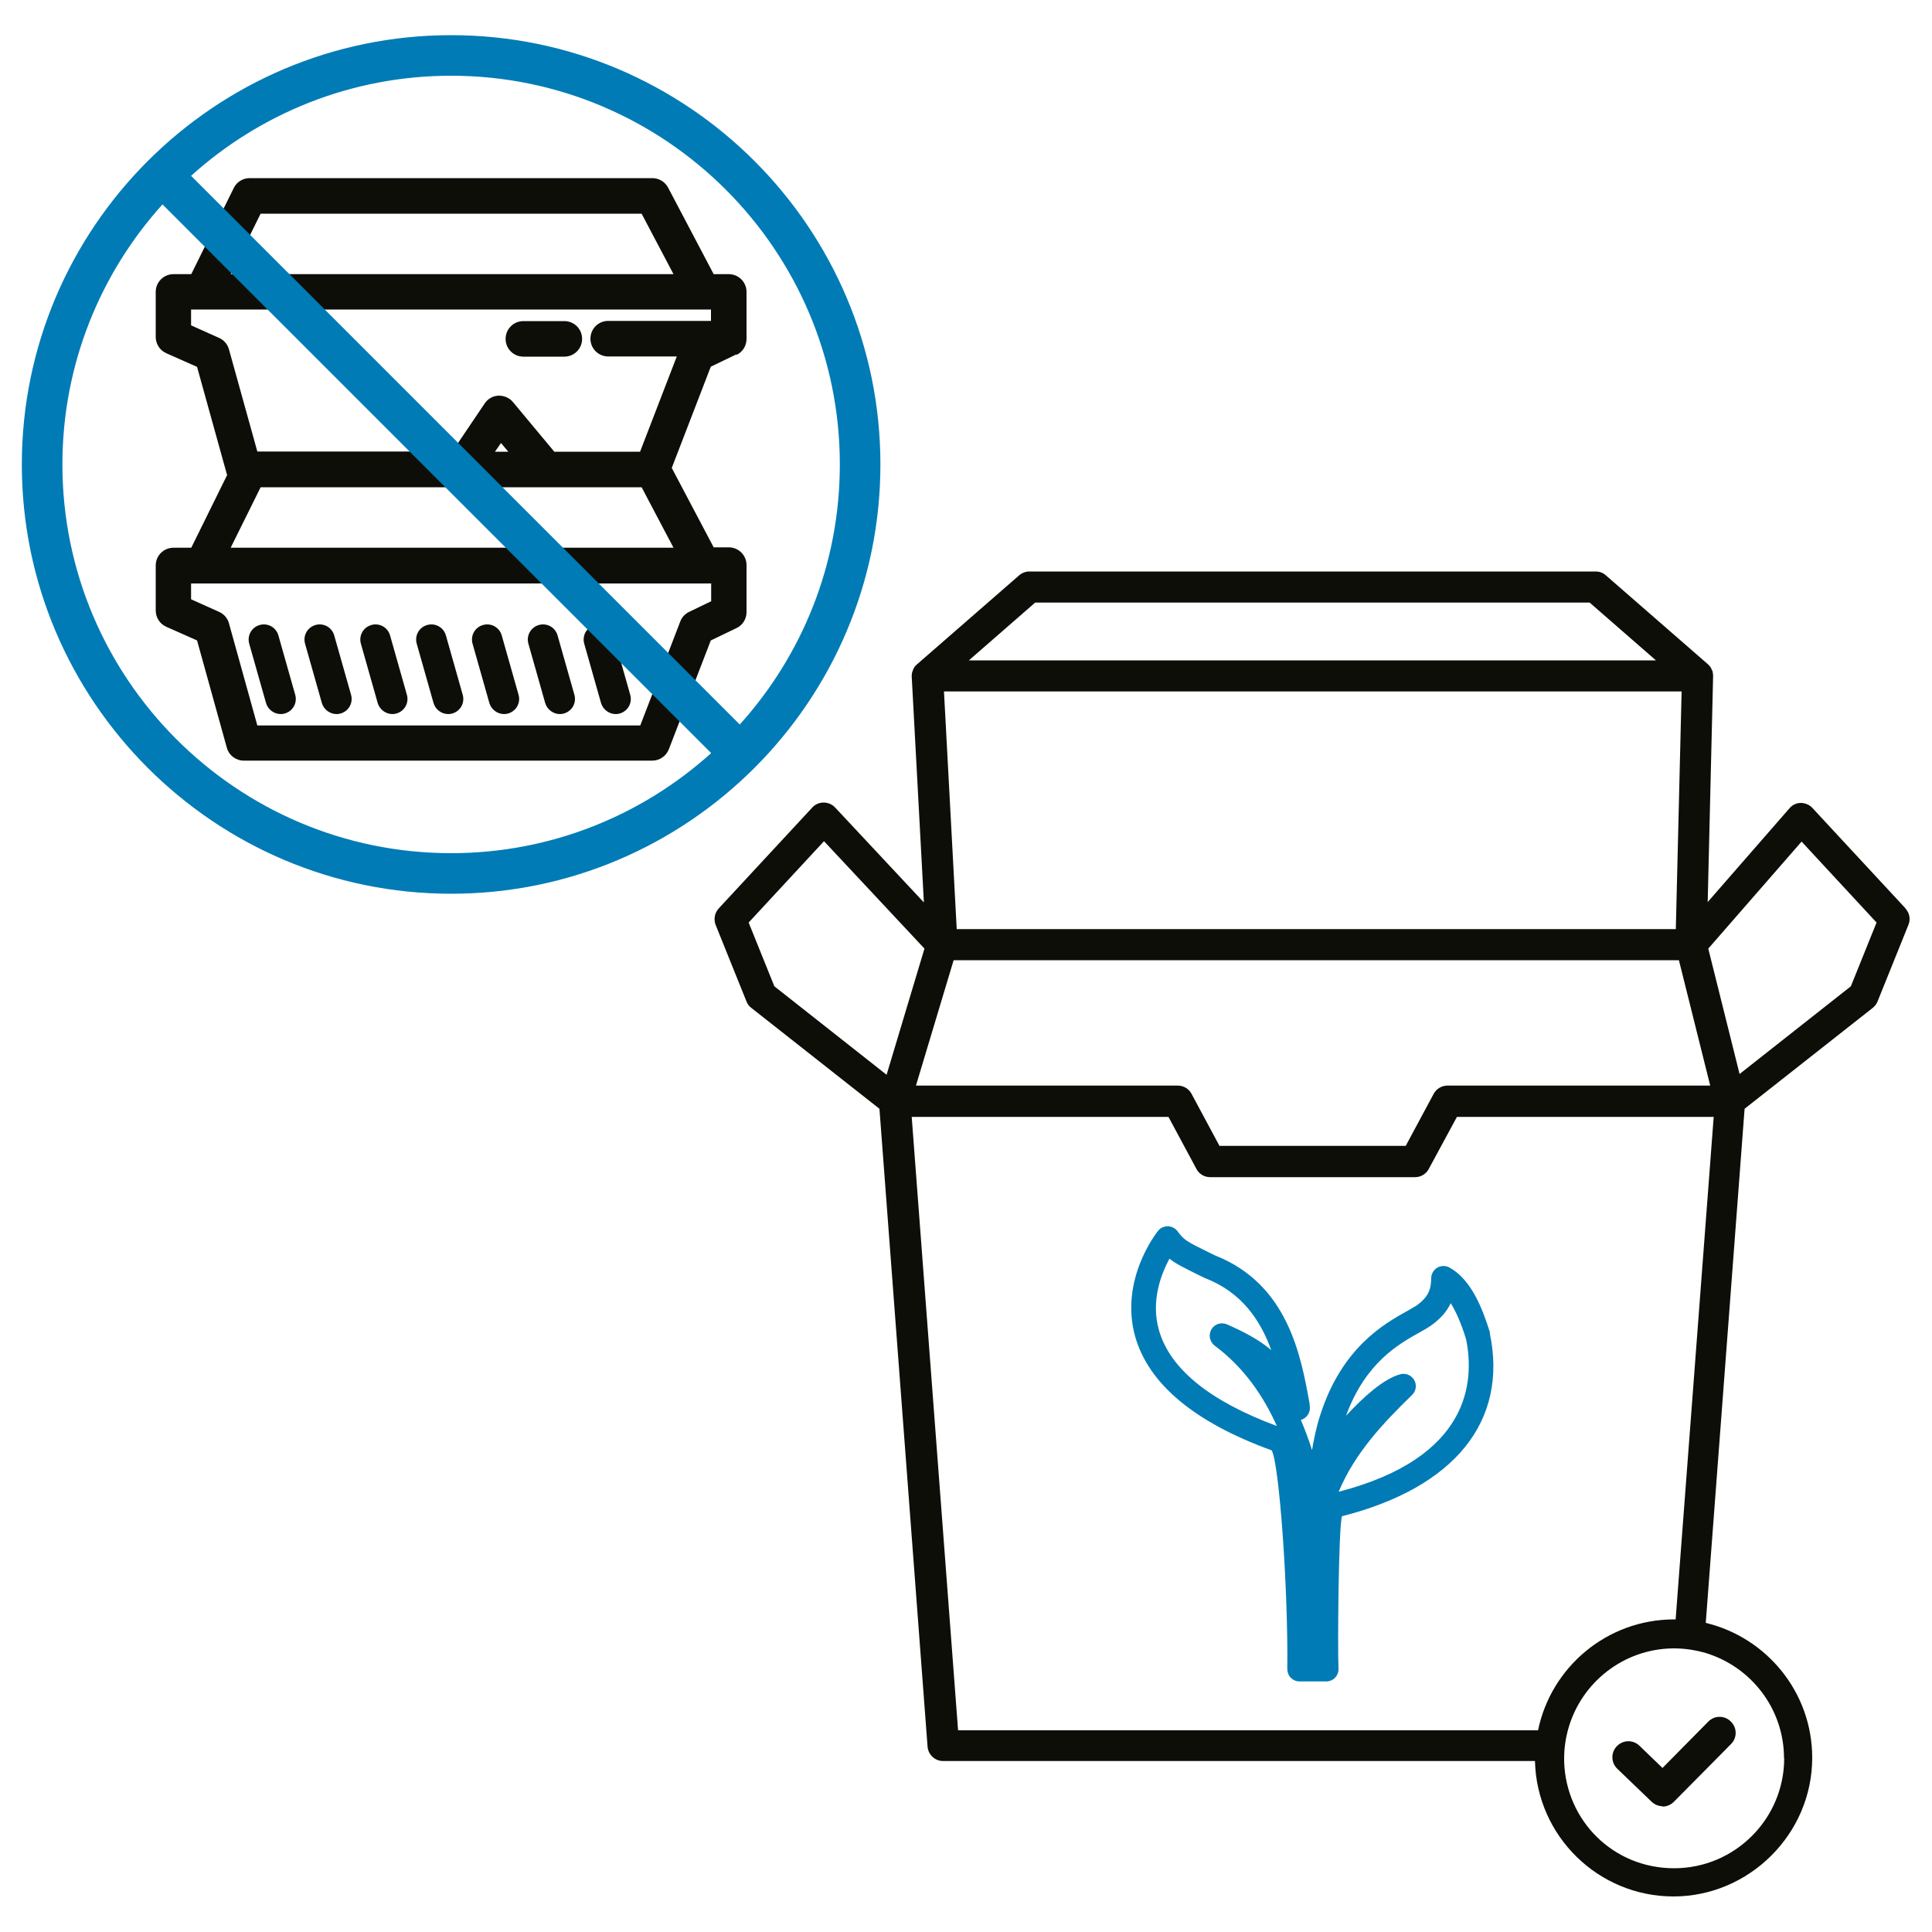 <?xml version="1.0" encoding="UTF-8"?><svg xmlns="http://www.w3.org/2000/svg" viewBox="0 0 100 100"><defs><style>.d{fill:none;}.e{fill:#007bb6;}.f{fill:#0e0e09;}</style></defs><g id="a"/><g id="b"><g><path class="e" d="M77.12,69s0-.04-.01-.06c-.38-1.22-.96-2.71-2.08-3.33-.2-.11-.43-.11-.63,0-.19,.11-.32,.32-.32,.54-.01,.59-.14,.98-.77,1.43-.11,.07-.27,.16-.46,.27-1.19,.66-3.4,1.89-4.52,5.41-.21,.64-.34,1.32-.42,1.8-.17-.55-.37-1.07-.58-1.57h.02c.31-.1,.5-.41,.44-.73v-.08c-.45-2.47-1.1-6.2-4.9-7.7l-.31-.15c-1.18-.58-1.3-.65-1.63-1.1-.12-.16-.3-.25-.5-.26-.19,0-.39,.08-.51,.24-.08,.1-2.01,2.54-1.18,5.48,.7,2.45,3.07,4.43,7.06,5.88,.39,.64,.86,7.19,.81,11.31,0,.17,.06,.34,.18,.46,.12,.12,.28,.19,.45,.19h1.39c.17,0,.34-.07,.46-.2,.12-.13,.18-.3,.17-.47-.05-1.01,0-7.3,.18-7.88,5.83-1.48,8.61-4.92,7.65-9.48Zm-17.13-.14c-.44-1.53,.12-2.93,.54-3.71,.34,.27,.76,.47,1.48,.83l.33,.16s.03,.02,.05,.02c1.89,.74,2.85,2.18,3.41,3.72-.68-.57-1.43-.95-2.29-1.33-.3-.13-.65-.02-.81,.26-.16,.28-.09,.64,.17,.84,1.54,1.14,2.55,2.66,3.22,4.16-3.48-1.29-5.53-2.96-6.1-4.95Zm9.3,8.35c.84-2,2.27-3.52,3.8-5.01,.21-.2,.25-.52,.11-.77-.12-.2-.33-.32-.55-.32-.06,0-.11,0-.17,.02-.88,.24-1.93,1.2-2.81,2.15,1-2.75,2.74-3.72,3.8-4.31,.22-.12,.41-.23,.57-.34,.5-.35,.84-.73,1.05-1.18,.4,.64,.67,1.47,.79,1.85,.46,2.22,.2,6.15-6.58,7.91Z"/><path class="f" d="M86.06,93.49c-.21,0-.41-.08-.57-.23l-1.78-1.71c-.33-.32-.34-.84-.02-1.17,.32-.33,.84-.34,1.17-.02l1.19,1.15,2.37-2.4c.32-.33,.85-.33,1.17,0,.33,.32,.33,.85,0,1.17l-2.95,2.98c-.16,.16-.38,.25-.59,.25Z"/><g><polygon class="d" points="82.28 31.19 53.58 31.19 50.15 34.18 85.71 34.18 82.28 31.19"/><polygon class="d" points="86.74 48.09 87.04 35.79 48.85 35.79 49.52 48.09 86.74 48.09"/><path class="d" d="M86.65,83.82s.05,0,.07,0l1.97-26.02h-13.29l-1.46,2.7c-.14,.26-.41,.42-.71,.42h-10.6c-.3,0-.57-.16-.71-.42l-1.45-2.7h-13.29l2.4,31.75h30.02c.67-3.27,3.57-5.74,7.04-5.74Z"/><polygon class="d" points="88.41 49.11 90.03 55.59 95.79 51.05 97.12 47.76 93.24 43.56 88.41 49.11"/><polygon class="d" points="42.65 43.54 38.74 47.76 40.07 51.05 45.89 55.63 47.85 49.11 42.65 43.54"/><path class="d" d="M49.35,49.7l-1.95,6.49h13.55c.29,0,.57,.16,.71,.42l1.45,2.7h9.64l1.45-2.7c.14-.26,.41-.42,.71-.42h13.6l-1.62-6.49H49.35Z"/><path class="f" d="M98.65,47.04l-4.84-5.22c-.15-.17-.39-.26-.6-.26-.23,0-.44,.1-.59,.28l-4.23,4.85,.28-11.68c0-.06,0-.13-.02-.19v-.05c-.03-.06-.05-.12-.08-.17,0-.01,0-.02-.01-.03-.03-.05-.07-.1-.11-.14,0-.01-.02-.02-.03-.03,0,0,0-.01-.02-.02l-5.28-4.6c-.14-.13-.33-.2-.53-.2h-29.31c-.19,0-.38,.07-.53,.2l-5.28,4.6s0,.01-.02,.02c-.01,.01-.02,.02-.04,.03-.04,.04-.07,.08-.1,.13,0,0,0,0,0,0-.03,.06-.06,.12-.08,.19,0,.02-.01,.04-.02,.05-.01,.07-.02,.14-.02,.21h0l.63,11.7-4.6-4.92c-.15-.16-.37-.25-.59-.25h0c-.22,0-.44,.09-.59,.26l-4.84,5.22c-.21,.23-.27,.56-.16,.85l1.6,3.97c.05,.13,.14,.25,.25,.33l6.63,5.22,2.49,33.01c.03,.42,.38,.75,.8,.75h30.64c.09,3.88,3.27,7.01,7.17,7.01s7.18-3.22,7.18-7.18c0-3.38-2.35-6.22-5.51-6.98l2.01-26.61,6.63-5.22c.11-.09,.2-.2,.25-.33l1.6-3.97c.12-.29,.06-.62-.16-.85Zm-45.07-15.85h28.7l3.43,2.99H50.15l3.43-2.99Zm33.46,4.6l-.3,12.3H49.52l-.66-12.3h38.18Zm1.48,20.4h-13.6c-.29,0-.57,.16-.71,.42l-1.45,2.7h-9.64l-1.45-2.7c-.14-.26-.41-.42-.71-.42h-13.55l1.95-6.49h37.54l1.62,6.49Zm-48.44-5.14l-1.33-3.3,3.9-4.21,5.2,5.56-1.96,6.53-5.81-4.58Zm52.27,39.95c0,3.14-2.55,5.7-5.7,5.7s-5.59-2.46-5.69-5.51c0-.06,0-.12,0-.18,0-.54,.08-1.06,.22-1.55,.67-2.36,2.83-4.1,5.39-4.14,.03,0,.05,0,.08,0,.57,0,1.12,.09,1.64,.24,2.34,.71,4.05,2.88,4.05,5.45Zm-5.63-7.18s-.05,0-.07,0c-3.47,0-6.37,2.47-7.04,5.74h-30.02l-2.4-31.75h13.29l1.45,2.7c.14,.26,.41,.42,.71,.42h10.6c.3,0,.57-.16,.71-.42l1.46-2.7h13.29l-1.97,26.02Zm9.08-32.77l-5.76,4.54-1.62-6.49,4.83-5.54,3.88,4.19-1.33,3.3Z"/></g><g><path class="f" d="M38.12,18.37c.32-.15,.52-.47,.52-.83v-2.43c0-.51-.41-.92-.92-.92h-.78l-2.36-4.48c-.16-.3-.47-.49-.81-.49H12.92c-.35,0-.67,.2-.82,.51l-2.2,4.46h-.92c-.51,0-.92,.41-.92,.92v2.33c0,.36,.21,.69,.54,.84l1.6,.71,1.54,5.55s.01,.02,.02,.04l-1.86,3.77h-.92c-.51,0-.92,.41-.92,.92v2.33c0,.36,.21,.69,.54,.84l1.6,.71,1.54,5.55c.11,.4,.47,.67,.88,.67h21.14c.38,0,.72-.23,.86-.59l2.17-5.63,1.33-.64c.32-.15,.52-.47,.52-.83v-2.43c0-.51-.41-.92-.92-.92h-.78l-2.17-4.11,2.02-5.24,1.33-.64ZM13.49,11.06h19.72l1.65,3.13H11.94l1.55-3.13Zm23.32,19.13v.93l-1.14,.55c-.21,.1-.38,.28-.46,.5l-2.07,5.38H13.32l-1.47-5.29c-.07-.26-.26-.48-.51-.59l-1.45-.65v-.82h26.91Zm-24.87-1.84l1.55-3.13h19.72l1.65,3.13H11.94Zm13.68-4.97l.31-.45,.38,.45h-.68Zm7.51,0h-4.44l-2.14-2.57c-.18-.22-.47-.34-.75-.33-.29,.01-.55,.16-.71,.4l-1.68,2.49H13.32l-1.47-5.29c-.07-.26-.26-.48-.51-.59l-1.45-.65v-.82h26.91v.59h-5.32c-.51,0-.92,.41-.92,.92s.41,.92,.92,.92h3.55l-1.9,4.93Z"/><path class="f" d="M29.21,18.46h-2.12c-.51,0-.92-.41-.92-.92s.41-.92,.92-.92h2.12c.51,0,.92,.41,.92,.92s-.41,.92-.92,.92Z"/><path class="f" d="M14.53,36.96c-.34,0-.66-.23-.76-.57l-.87-3.07c-.12-.42,.12-.85,.54-.97,.42-.12,.85,.12,.97,.54l.87,3.07c.12,.42-.12,.85-.54,.97-.07,.02-.14,.03-.21,.03Z"/><path class="f" d="M17.42,36.96c-.34,0-.66-.23-.76-.57l-.87-3.07c-.12-.42,.12-.85,.54-.97,.42-.12,.85,.12,.97,.54l.87,3.07c.12,.42-.12,.85-.54,.97-.07,.02-.14,.03-.21,.03Z"/><path class="f" d="M20.31,36.96c-.34,0-.66-.23-.76-.57l-.87-3.07c-.12-.42,.12-.85,.54-.97,.42-.12,.85,.12,.97,.54l.87,3.07c.12,.42-.12,.85-.54,.97-.07,.02-.14,.03-.21,.03Z"/><path class="f" d="M23.2,36.96c-.34,0-.66-.23-.76-.57l-.87-3.07c-.12-.42,.12-.85,.54-.97,.42-.12,.85,.12,.97,.54l.87,3.07c.12,.42-.12,.85-.54,.97-.07,.02-.14,.03-.21,.03Z"/><path class="f" d="M26.09,36.96c-.34,0-.66-.23-.76-.57l-.87-3.07c-.12-.42,.12-.85,.54-.97,.42-.12,.85,.12,.97,.54l.87,3.07c.12,.42-.12,.85-.54,.97-.07,.02-.14,.03-.21,.03Z"/><path class="f" d="M28.98,36.96c-.34,0-.66-.23-.76-.57l-.87-3.07c-.12-.42,.12-.85,.54-.97,.42-.12,.85,.12,.97,.54l.87,3.07c.12,.42-.12,.85-.54,.97-.07,.02-.14,.03-.21,.03Z"/><path class="f" d="M31.87,36.96c-.34,0-.66-.23-.76-.57l-.87-3.07c-.12-.42,.12-.85,.54-.97,.42-.12,.85,.12,.97,.54l.87,3.07c.12,.42-.12,.85-.54,.97-.07,.02-.14,.03-.21,.03Z"/></g><path class="e" d="M23.35,1.82C11.1,1.82,1.13,11.79,1.13,24.04s9.97,22.22,22.22,22.22,22.22-9.97,22.22-22.22S35.6,1.82,23.35,1.82Zm20.12,22.22c0,5.17-1.96,9.89-5.18,13.46L9.89,9.1c3.57-3.22,8.29-5.18,13.46-5.18,11.1,0,20.12,9.03,20.12,20.12Zm-40.24,0c0-5.17,1.96-9.89,5.18-13.46l28.4,28.4c-3.57,3.22-8.29,5.18-13.46,5.18-11.1,0-20.12-9.03-20.12-20.12Z"/></g></g><g id="c"/></svg>